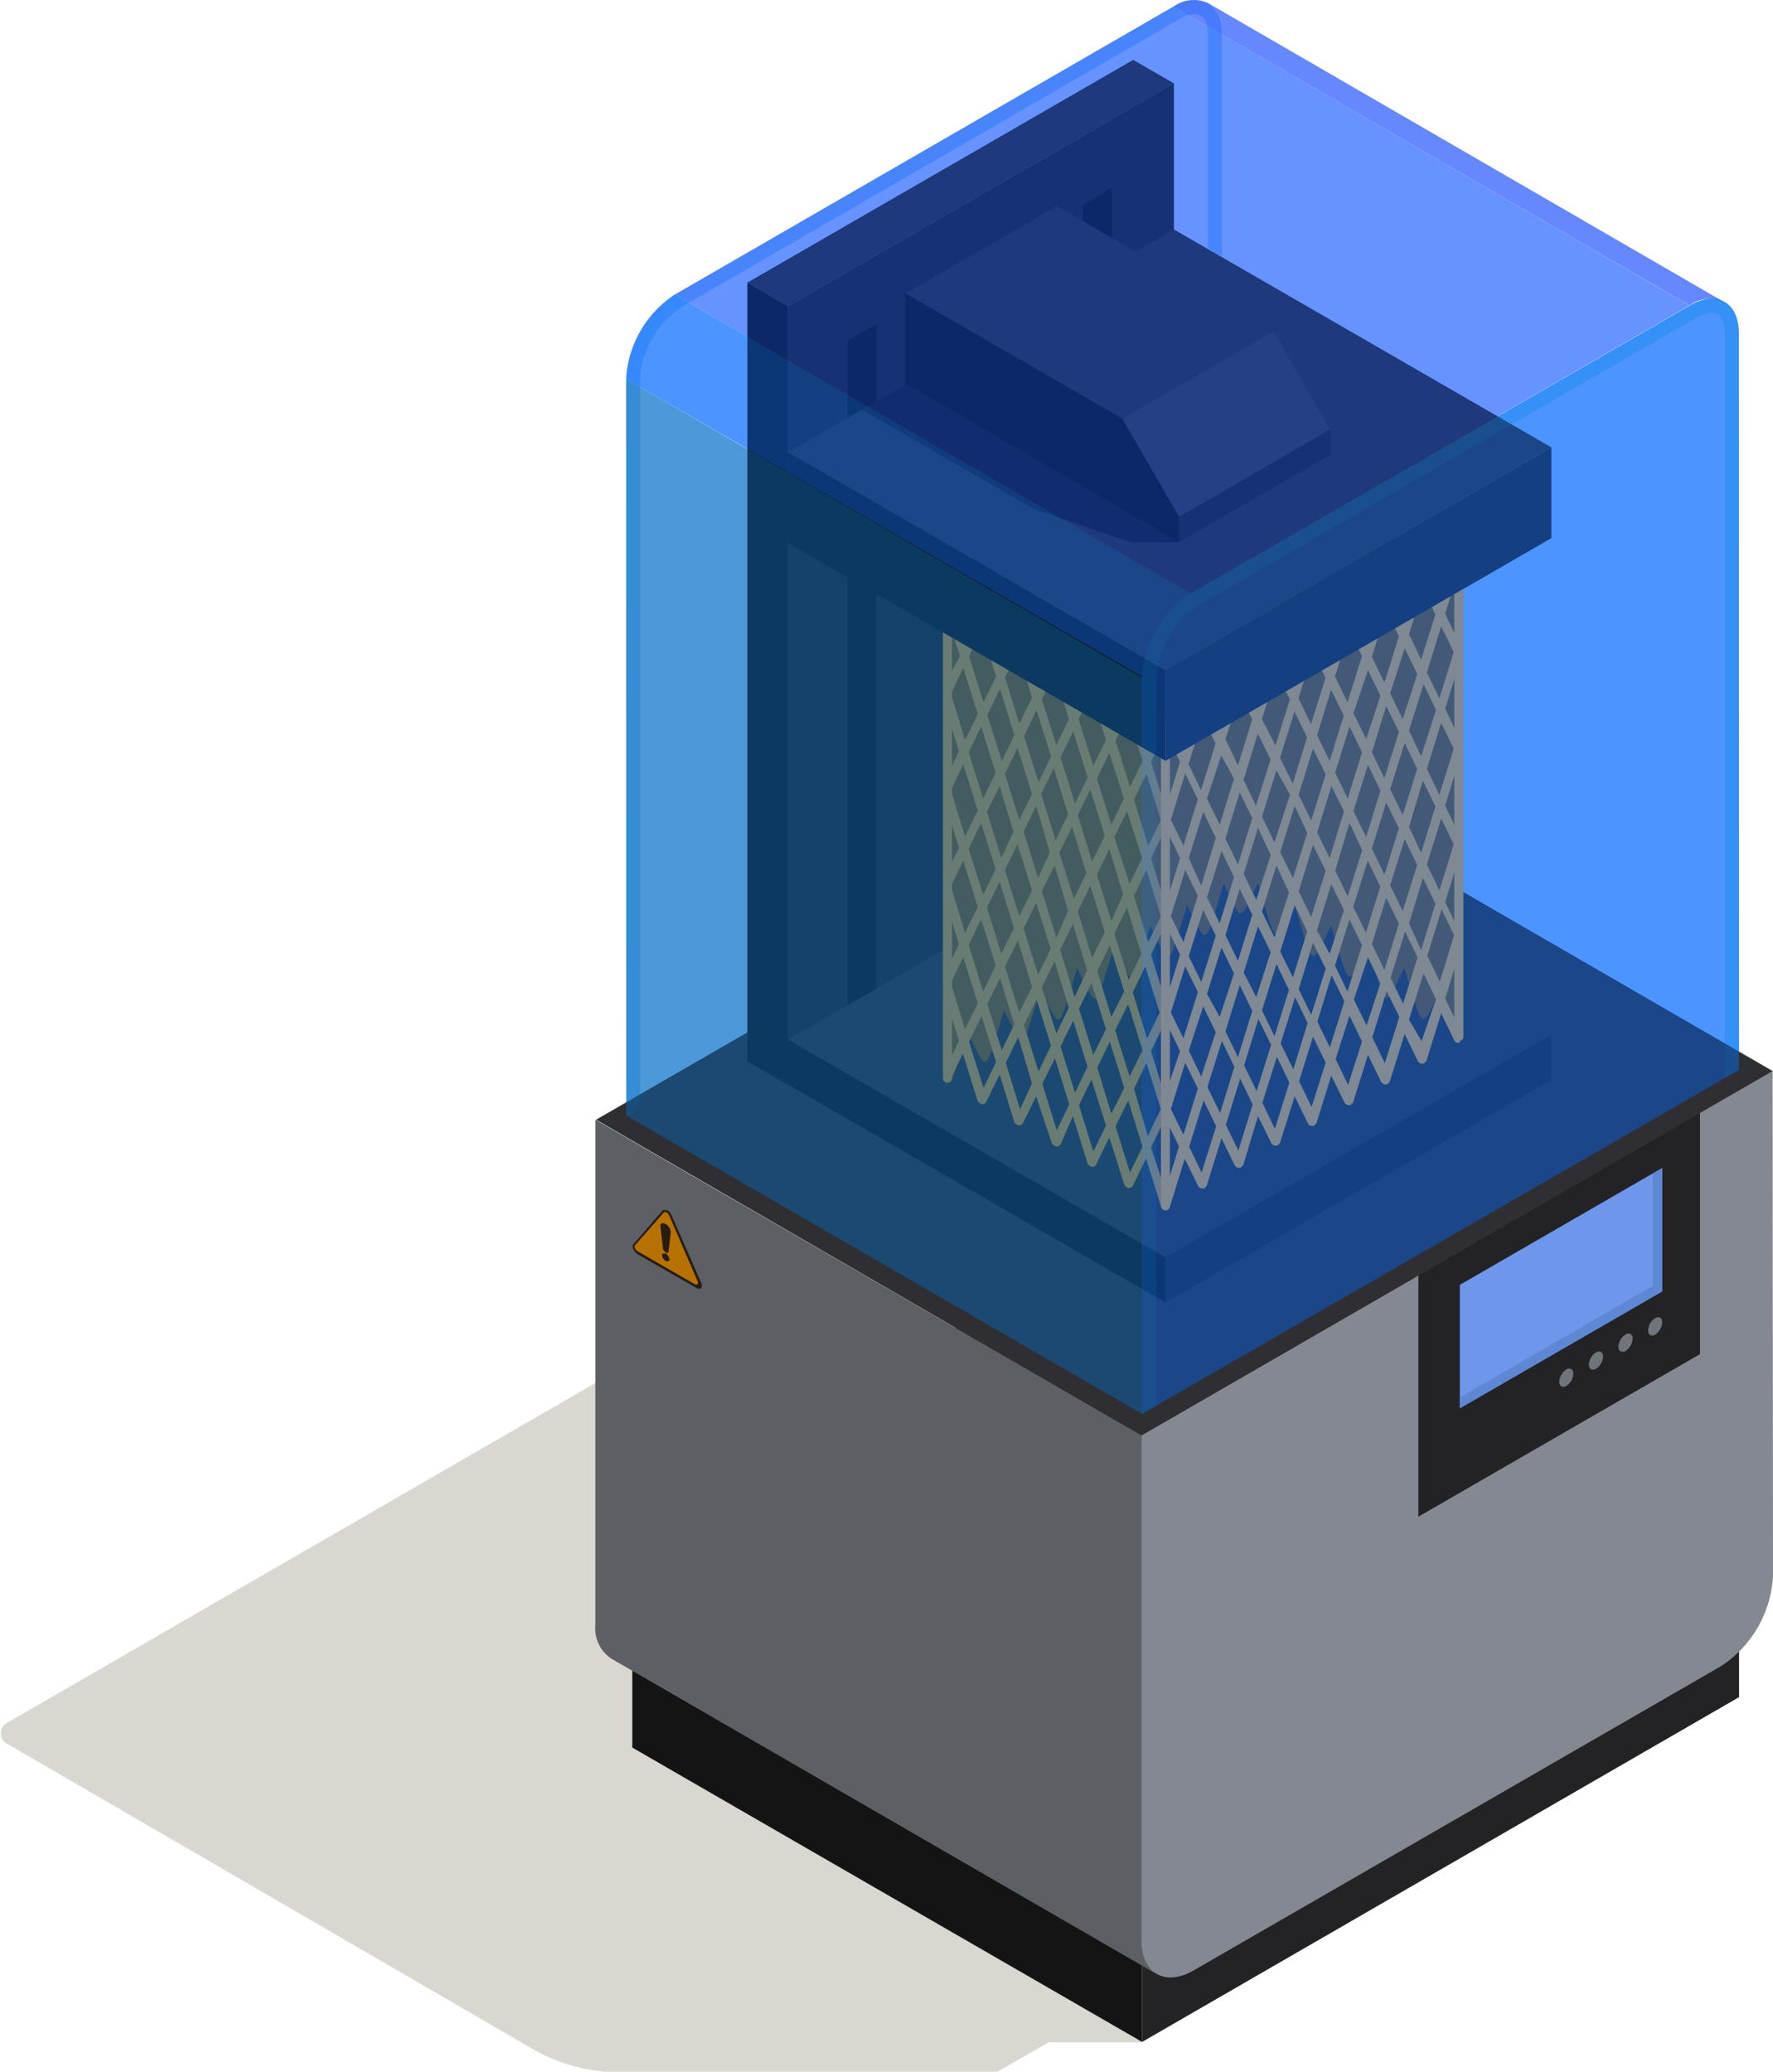 <svg xmlns="http://www.w3.org/2000/svg" viewBox="0 0 89.34 104.37"><defs><style>.cls-1{isolation:isolate;}.cls-2{fill:#cbc6be;}.cls-13,.cls-17,.cls-19,.cls-2{opacity:0.7;}.cls-3{fill:#232326;}.cls-13,.cls-4{fill:#141415;}.cls-5{fill:#5c6064;}.cls-6{fill:#848991;}.cls-7{fill:#2f2f33;}.cls-8{fill:#261c14;}.cls-9{fill:#b67100;}.cls-10{fill:#724f15;}.cls-11{fill:#daa246;}.cls-12{fill:#b68837;}.cls-14{fill:#3a3a3f;}.cls-15{fill:#0088e4;opacity:0.3;}.cls-16{fill:#003aff;}.cls-16,.cls-18,.cls-21{opacity:0.6;}.cls-17{fill:#006dc8;}.cls-18{fill:#004bff;}.cls-19{fill:#0067ff;}.cls-20{fill:#6e97ec;}.cls-21{fill:#547fc5;mix-blend-mode:multiply;}.cls-22{fill:#70747b;}.cls-23{opacity:0.4;mix-blend-mode:overlay;}</style></defs><g class="cls-1"><g id="_0" data-name="0"><g id="_5" data-name="5"><path class="cls-2" d="M59.68,69.16H36.37a9,9,0,0,0-4.51,1.21L.31,88.59a.6.6,0,0,0,0,1L26.85,105a8.76,8.76,0,0,0,4.36,1.17h19l2.63-1.51h4.72V92.9L52.8,95.77Z" transform="translate(0 -1.77)"></path><g id="Axonometric_Cube" data-name="Axonometric Cube"><polygon id="Cube_face_-_top" data-name="Cube face - top" class="cls-3" points="57.55 91.13 31.86 76.3 61.94 58.94 87.63 73.77 57.55 91.13"></polygon><polygon id="Cube_face_-_left" data-name="Cube face - left" class="cls-4" points="57.55 102.87 31.86 88.04 31.86 76.3 57.55 91.13 57.55 102.87"></polygon><polygon id="Cube_face_-_right" data-name="Cube face - right" class="cls-3" points="87.63 85.5 57.55 102.87 57.55 91.13 87.63 73.77 87.63 85.5"></polygon></g><g class="cls-1"><path class="cls-5" d="M57.52,74.08,30,58.18l0,25.44a1.85,1.85,0,0,0,.77,1.69l27.49,15.9Z" transform="translate(0 -1.77)"></path><path class="cls-6" d="M89.32,55.72,57.52,74.08l0,25.44c0,1.67,1.19,2.35,2.64,1.51L86.72,85.71a5.79,5.79,0,0,0,2.62-4.55Z" transform="translate(0 -1.77)"></path><polygon class="cls-3" points="71.47 64.26 71.47 76.41 85.66 68.22 85.66 56.07 78.35 57.58 71.47 64.26"></polygon><polygon class="cls-7" points="61.84 38.06 30.04 56.41 57.52 72.31 89.32 53.96 61.84 38.06"></polygon></g><g id="Axonometric_Cube-2" data-name="Axonometric Cube"><polygon id="Cube_face_-_left-2" data-name="Cube face - left" class="cls-3" points="39.71 54.65 59.15 43.43 59.15 4.2 39.71 15.42 39.71 54.65"></polygon><polygon class="cls-4" points="42.71 17.16 44.16 16.32 44.16 50.33 42.71 51.17 42.71 17.16"></polygon><polygon class="cls-4" points="54.57 10.31 56.02 9.47 56.02 43.48 54.57 44.32 54.57 10.31"></polygon><polygon id="Cube_face_-_right-2" data-name="Cube face - right" class="cls-4" points="37.66 53.47 39.71 54.65 39.71 15.42 37.66 14.24 37.66 53.47"></polygon><polygon id="Cube_face_-_top-2" data-name="Cube face - top" class="cls-7" points="39.71 15.42 59.15 4.2 57.1 3.02 37.66 14.24 39.71 15.42"></polygon></g><path class="cls-8" d="M35.1,66.66a.19.19,0,0,0,.23,0,.26.26,0,0,0,0-.27L33.84,63a.61.61,0,0,0-.23-.27c-.1,0-.15,0-.2,0l-1.49,1.72a.24.24,0,0,0,0,.25.61.61,0,0,0,.23.27Z" transform="translate(0 -1.77)"></path><path class="cls-9" d="M35.15,66.31,33.72,63c-.06-.14-.21-.22-.27-.15L32,64.5c-.06.07,0,.24.13.31L35,66.46C35.14,66.53,35.21,66.45,35.15,66.31Z" transform="translate(0 -1.77)"></path><path class="cls-8" d="M33.54,63.44a.5.5,0,0,1,.26.42l-.12,1s-.07.06-.14,0-.13-.12-.13-.17l-.13-1.14C33.26,63.4,33.38,63.35,33.54,63.44ZM33.36,65a.39.39,0,0,0,.18.29c.1.06.19,0,.19-.07a.4.4,0,0,0-.19-.3C33.44,64.9,33.36,64.94,33.36,65Z" transform="translate(0 -1.77)"></path><g id="Axonometric_Cube-3" data-name="Axonometric Cube"><polygon id="Cube_face_-_left-3" data-name="Cube face - left" class="cls-4" points="58.73 63.34 39.71 52.37 39.71 54.64 58.73 65.62 58.73 63.34"></polygon><polygon id="Cube_face_-_right-3" data-name="Cube face - right" class="cls-3" points="78.17 54.4 58.73 65.62 58.73 63.34 78.17 52.12 78.17 54.4"></polygon><polygon id="Cube_face_-_top-3" data-name="Cube face - top" class="cls-7" points="58.73 63.34 39.71 52.37 59.15 41.15 78.17 52.12 58.73 63.34"></polygon></g><path class="cls-10" d="M73.62,48.47l-.09-3.63.09-1.23L73.53,40l.09-1.22-.09-3.63.09-1.23s-.2-4.43-.26-4.32l-.66,1.36c-1-3.29-.81-3.2-1.84-1.07-1-3.29-.81-3.19-1.85-1.06-1-3.29-.81-3.2-1.85-1.07-1-3.33-.81-3.17-1.84-1.06-1-3.29-.81-3.2-1.85-1.07l-.74-2.38a.26.26,0,0,0-.14-.15.28.28,0,0,0-.28.17l-.74,2.39c-1.07-2.21-.85-2.14-1.84,1.06-1.08-2.2-.85-2.13-1.85,1.07l-.66-1.36a.23.23,0,0,0-.31-.11.21.21,0,0,0-.13.15L56,28.83l-.66-1.36a.22.22,0,0,0-.3-.1.25.25,0,0,0-.14.15l-.74,2.38c-1.07-2.21-.85-2.14-1.85,1.06-1.07-2.2-.84-2.14-1.84,1.07-1.07-2.2-.85-2.14-1.85,1.07-.48-1-.65-1.75-1-1.42l.2.75-.09,3.63v4.85c0,16.3,0,14.29-.11,15.33a.23.23,0,0,0,.38-.11l.75-2.38c1.07,2.2.84,2.14,1.84-1.07L51.25,54a.24.24,0,0,0,.44,0l.75-2.38c1.06,2.19.85,2.13,1.84-1.07,1.08,2.21.85,2.14,1.85-1.06,1.07,2.2.84,2.13,1.84-1.07l.66,1.36a.23.23,0,0,0,.21.13.23.23,0,0,0,.17-.08l.07-.09.74-2.38c1.07,2.2.85,2.13,1.84-1.07l.67,1.36a.2.2,0,0,0,.27.11.71.71,0,0,0,.12-.13l.66-1.36c1,3.31.82,3.17,1.85,1.06,1,3.33.8,3.2,1.84,1.07,1,3.34.83,3.16,1.85,1.06,1,3.31.81,3.18,1.84,1.07,1,3.22.79,3.23,1.85,1.06.35,1.14.73,2.86,1.13,2.49A31.76,31.76,0,0,1,73.62,48.47Z" transform="translate(0 -1.77)"></path><path class="cls-11" d="M73.45,53.38l-.63-1.3.72-2.33s-.09-1.23-.09-1.23l-.63-1.3.72-2.33s-.09-1.23-.09-1.23l-.63-1.3L73.54,40s-.09-1.22-.09-1.22l-.63-1.3.72-2.33S73.45,34,73.45,34l-.63-1.3.72-2.33s0-.81,0-.81a.26.26,0,0,0-.15,0,.29.29,0,0,0-.14.15l-.74,2.38-.66-1.36a.23.23,0,0,0-.31-.1.24.24,0,0,0-.13.15l-.75,2.38L70,31.76a.22.22,0,0,0-.3-.1.24.24,0,0,0-.14.14l-.74,2.39-.66-1.36a.24.24,0,0,0-.31-.11.26.26,0,0,0-.14.15L67,35.25l-.66-1.36a.22.22,0,0,0-.3-.1.24.24,0,0,0-.14.14l-.74,2.39L64.48,35a.22.22,0,0,0-.3-.11A.26.26,0,0,0,64,35l-.74,2.38L62.64,36a.22.22,0,0,0-.3-.1.21.21,0,0,0-.14.15l-.74,2.38-.67-1.36a.22.22,0,0,0-.3-.11.29.29,0,0,0-.14.15l-.74,2.38L59,38.15a.23.23,0,0,0-.31-.1s0,0-.06.05l.2.74.63,1.31-.72,2.32.09,1.23.63,1.3-.72,2.33.09,1.23.63,1.3-.72,2.33.09,1.22.63,1.31L58.69,57l.09,1.23.63,1.3-.72,2.33-.11.75a.21.21,0,0,0,.14.07l.1,0c.1-.09.13-.11.14-.15l.74-2.38.67,1.36a.22.22,0,0,0,.2.13.19.19,0,0,0,.1,0,.41.41,0,0,0,.14-.15l.74-2.38.66,1.36a.23.23,0,0,0,.2.13l.1,0c.1-.09.13-.12.14-.15L63.39,58l.67,1.36a.22.22,0,0,0,.2.12.18.18,0,0,0,.1,0c.1-.08.13-.11.14-.15L65.24,57l.66,1.36a.23.23,0,0,0,.21.13l.09,0c.11-.09.13-.12.14-.15l.74-2.38.67,1.36a.22.22,0,0,0,.2.12.18.18,0,0,0,.1,0c.1-.09.13-.11.14-.15l.74-2.38.66,1.36a.23.23,0,0,0,.21.13l.1,0c.1-.09.12-.12.13-.15l.75-2.39.66,1.36a.21.21,0,0,0,.2.13.16.16,0,0,0,.1,0c.1-.09.13-.11.14-.15l.74-2.38.66,1.36a.23.23,0,0,0,.21.13l.07,0Zm-.2-9.08-.72,2.33-.63-1.31L72.62,43Zm-1.64-4.43L71,38.57l.73-2.33.63,1.3Zm.09,1.23.63,1.3-.72,2.33L71,43.43Zm-.29-.6-.73,2.33-.63-1.3.73-2.33Zm-.92,3-.73,2.33-.63-1.31.72-2.32Zm-.73-2.53-.63-1.3.72-2.33.64,1.3Zm-.2.63-.72,2.33-.64-1.3.73-2.33Zm-.92,3-.73,2.33-.63-1.3L68,43.23ZM67.91,42l-.63-1.3L68,38.37l.63,1.3Zm-.19.64L67,45l-.63-1.3.72-2.33Zm-.92,3-.73,2.33-.63-1.3.72-2.33Zm-.73-2.53-.63-1.3.72-2.33.64,1.3Zm-.2.63L65.15,46l-.64-1.3.73-2.33Zm-.92,3L64.22,49l-.63-1.3.73-2.33Zm-.73-2.53-.63-1.3.73-2.33L65,41.81Zm-.19.64L63.3,47.1l-.63-1.3.72-2.33Zm-.93,3-.72,2.33-.63-1.3.72-2.33Zm-.72-2.53-.63-1.3.72-2.33.63,1.3Zm-.2.63-.72,2.33-.64-1.3.73-2.33Zm-1.65.44L59.9,45l.73-2.33.63,1.3Zm.1,1.22.63,1.3-.73,2.33-.63-1.3Zm0,4.86.63,1.3L60.53,56l-.63-1.3Zm.19-.63.73-2.33.63,1.3L61.46,53Zm1.65-.44.63,1.3-.72,2.33-.63-1.3Zm.2-.63.72-2.33.64,1.3L63.3,52Zm1.65-.43.63,1.3-.73,2.33-.63-1.3Zm.19-.63.73-2.33.63,1.3-.72,2.33Zm1.65-.44.64,1.3-.73,2.33-.63-1.3Zm.2-.63.72-2.33.64,1.3L67,49.82ZM68,48.09l.63,1.3-.73,2.33-.63-1.3Zm.19-.63.73-2.33.63,1.3-.72,2.33ZM69.85,47l.64,1.3-.73,2.33-.63-1.3Zm.2-.63.73-2.33.63,1.3-.73,2.33ZM71.7,46l.63,1.3-.72,2.33L71,48.29Zm1.55-6.52-.72,2.33-.63-1.3.72-2.33Zm-.63-6.16.63,1.3-.72,2.33-.63-1.3Zm-.92-1.89.63,1.3L71.61,35,71,33.72Zm-.92,3,.63,1.3L70.68,38l-.63-1.3Zm-.93-1.9.64,1.3-.73,2.33-.63-1.3Zm-.92,3,.63,1.3L68.84,39l-.64-1.3ZM68,33.52l.63,1.3-.73,2.33-.63-1.3Zm-.93,3,.64,1.3L67,40.11l-.63-1.3Zm-.92-1.9.64,1.3-.73,2.33-.63-1.3Zm-.92,3,.63,1.3-.72,2.33-.64-1.3Zm-.92-1.89L65,37l-.73,2.33L63.59,38Zm-.93,3,.64,1.3-.73,2.33-.63-1.3Zm-.92-1.9L63.1,38l-.72,2.33L61.75,39Zm-.92,3L62.18,41l-.72,2.32L60.82,42Zm-.92-1.89.63,1.3-.73,2.33-.63-1.3ZM59,43.07l.72-2.33.64,1.3-.73,2.33Zm0,4.86.72-2.33.64,1.3-.73,2.33Zm0,4.85.72-2.33.64,1.3-.73,2.33Zm.63,6.16L59,57.64l.72-2.33.64,1.3Zm.92,1.9-.63-1.3.73-2.33.63,1.3Zm.93-3-.64-1.3.73-2.33.63,1.31Zm.92,1.9-.63-1.3.72-2.33.63,1.3Zm.92-3-.63-1.3.72-2.33.64,1.3Zm.92,1.9-.63-1.31.73-2.32.63,1.3Zm.93-3-.64-1.3.73-2.33.63,1.3Zm.92,1.9-.63-1.3L66.16,54l.64,1.3Zm.92-3-.63-1.3.72-2.33.64,1.3Zm.92,1.89-.63-1.3L68,52.94l.63,1.3Zm.93-3-.64-1.3L68.93,50l.63,1.3Zm.92,1.9-.63-1.3.72-2.33.64,1.3Zm.92-3-.63-1.3.73-2.33.63,1.3Zm.93,1.89L71,53.14l.73-2.33.63,1.3Zm.92-3-.63-1.3.72-2.33.63,1.3Z" transform="translate(0 -1.77)"></path><path class="cls-12" d="M58,59.58l.63-1.3.09-1.23L58,54.72l.63-1.3.09-1.23L58,49.86l.63-1.3.09-1.22L58,45l.63-1.3.09-1.23L58,40.15l.63-1.3.21-.75-.06,0a.23.23,0,0,0-.32.09l-.66,1.36-.74-2.38A.24.24,0,0,0,57,37a.22.22,0,0,0-.32.09L56,38.45l-.75-2.38a.24.24,0,0,0-.44,0l-.66,1.36L53.41,35a.2.2,0,0,0-.13-.14A.22.22,0,0,0,53,35l-.66,1.36-.75-2.38a.24.24,0,0,0-.12-.14.23.23,0,0,0-.32.1l-.66,1.36-.74-2.39a.21.21,0,0,0-.13-.13.22.22,0,0,0-.31.09l-.67,1.36-.74-2.38a.24.24,0,0,0-.12-.14s0,1.2,0,1.2l.59,1.92L47.73,36v1.71l.59,1.91-.59,1.23v1.71l.59,1.92-.59,1.23v1.71l.59,1.92-.59,1.23V52.3l.59,1.91-.59,1.23v.87a.26.26,0,0,0,.13-.1l.66-1.36.74,2.38a.27.27,0,0,0,.07.08c.1.08.14.09.17.09a.22.22,0,0,0,.2-.13l.67-1.36.74,2.38s0,.06.06.09.14.09.18.09a.23.23,0,0,0,.2-.13L52.21,57,53,59.36a.31.31,0,0,0,.07.09c.1.07.14.08.17.08a.23.23,0,0,0,.21-.13L54.06,58l.74,2.38s0,.06.06.09.14.09.18.09a.23.23,0,0,0,.2-.13l.66-1.36.75,2.38a.18.18,0,0,0,.06.09c.11.07.14.08.17.08a.23.23,0,0,0,.21-.13l.66-1.36.74,2.39a.24.24,0,0,0,.06.08c.11.08.14.09.18.09a.26.26,0,0,0,.15-.07l-.12-.75Zm.43-6.79-.63,1.3-.72-2.33.63-1.3Zm-2.28-8.85.64-1.3L57.55,45l-.63,1.3Zm1.36,5.89-.63,1.3-.73-2.33.64-1.3Zm-.92-3L56,48.17l-.73-2.33.63-1.3Zm-.92,1.89-.64,1.3-.72-2.33.63-1.3Zm-.64-3.55-.72-2.33.63-1.3.73,2.33Zm-.29.59-.63,1.3-.73-2.33.64-1.3Zm-.92,1.9L53.23,49l-.73-2.33.64-1.3Zm-.63-3.56-.73-2.33.64-1.3.72,2.33Zm-.29.6L52.31,46l-.73-2.33.63-1.3ZM52,46.63l-.64,1.3-.72-2.33.63-1.3Zm-.64-3.55-.72-2.33.63-1.3L52,41.77Zm-.29.59L50.46,45l-.73-2.33.64-1.3ZM49.54,42l-.73-2.33.63-1.3.73,2.33Zm.63,3.56-.63,1.3-.73-2.33.63-1.3Zm0,4.85-.63,1.3-.73-2.33.63-1.3Zm-.44-2.92.64-1.3.72,2.33-.63,1.3Zm1.56,1.66L52,51.49l-.64,1.3-.72-2.33Zm.29-.6.63-1.3.73,2.33-.63,1.3Zm1.56,1.66.72,2.33-.63,1.3-.73-2.33Zm.28-.59.64-1.3.72,2.33L54.15,52ZM55,51.29l.73,2.33-.64,1.3-.72-2.33Zm.29-.6.63-1.3.73,2.33L56,53Zm1.56,1.67.72,2.32L56.92,56l-.73-2.33Zm1.64-4.43-.63,1.3-.72-2.33.63-1.3Zm0-4.85-.63,1.3-.72-2.33.63-1.3Zm-1.64-5.29.72,2.32-.63,1.31-.73-2.33ZM56.63,42,56,43.31,55.27,41l.63-1.3ZM55,36.72l.73,2.33-.64,1.3L54.35,38Zm-.2,4.22-.63,1.31-.73-2.33.64-1.31Zm-1.64-5.29L53.86,38l-.63,1.3L52.5,37Zm-.2,4.23-.63,1.3-.73-2.33.63-1.3Zm-1.65-5.29L52,36.92l-.64,1.3-.72-2.33Zm-.2,4.22-.63,1.3-.73-2.32.64-1.31Zm-1.65-5.29.73,2.33-.63,1.3-.73-2.33Zm-1.55,3.2.63-1.3.73,2.33-.64,1.3Zm0,4.86.63-1.3.73,2.32-.64,1.31Zm0,4.85.63-1.3.73,2.33-.64,1.3Zm0,4.86.63-1.3.73,2.33-.64,1.3Zm1.65,5.29-.73-2.33.63-1.3.73,2.33Zm.19-4.22.64-1.31.72,2.33-.63,1.3Zm1.65,5.29-.72-2.33.63-1.3L52,56.35Zm.2-4.23.63-1.3.73,2.33-.63,1.3Zm1.65,5.29-.73-2.33.64-1.3.72,2.33Zm.19-4.22.64-1.3.72,2.32-.63,1.31Zm1.65,5.29-.72-2.33.63-1.3.73,2.33Zm.2-4.23.63-1.3.73,2.33L56,57.88Zm1.65,5.29-.73-2.33.64-1.3.72,2.33Zm.2-4.22.63-1.3.72,2.33L57.84,59Z" transform="translate(0 -1.77)"></path><path class="cls-12" d="M47.74,56.32a.23.23,0,0,1-.23-.23V31.85a.23.23,0,0,1,.23-.23.23.23,0,0,1,.23.23V56.09A.23.23,0,0,1,47.74,56.32Z" transform="translate(0 -1.77)"></path><path class="cls-11" d="M58.73,62.75a.23.23,0,0,1-.23-.23V38.25a.23.23,0,1,1,.45,0V62.52A.22.22,0,0,1,58.73,62.75Z" transform="translate(0 -1.77)"></path><path class="cls-11" d="M73.51,54.22a.24.24,0,0,1-.23-.23V29.71a.23.23,0,0,1,.23-.23.23.23,0,0,1,.23.23V54A.23.23,0,0,1,73.51,54.22Z" transform="translate(0 -1.77)"></path><g id="Axonometric_Cube-4" data-name="Axonometric Cube"><polygon id="Cube_face_-_left-4" data-name="Cube face - left" class="cls-4" points="58.73 33.76 39.71 22.78 39.71 27.36 58.73 38.33 58.73 33.76"></polygon><polygon id="Cube_face_-_right-4" data-name="Cube face - right" class="cls-3" points="78.17 27.11 58.73 38.33 58.73 33.76 78.17 22.54 78.17 27.11"></polygon><polygon id="Cube_face_-_top-4" data-name="Cube face - top" class="cls-7" points="58.73 33.76 39.71 22.78 59.15 11.56 78.17 22.54 58.73 33.76"></polygon></g><polygon class="cls-13" points="50.78 16.39 43.42 20.64 52.1 25.65 56.97 27.31 59.4 27.31 50.78 16.39"></polygon><polygon class="cls-3" points="59.41 26.04 67.04 21.63 67.04 22.91 59.4 27.31 59.41 26.04"></polygon><path class="cls-14" d="M64.18,18.46l-7.63,4.4q1.43,2.48,2.86,4.95L67,23.4Z" transform="translate(0 -1.77)"></path><polygon class="cls-7" points="45.62 14.79 53.25 10.38 64.18 16.69 56.55 21.1 45.62 14.79"></polygon><path class="cls-4" d="M56.55,22.86q1.43,2.48,2.86,4.95v1.27l-13.79-8V16.55Z" transform="translate(0 -1.77)"></path><g class="cls-1"><path class="cls-15" d="M61.57,3.52c0-1.56-1.11-2.19-2.47-1.4L34,16.62a5.45,5.45,0,0,0-2.45,4.25V58l.7-.41V20.87a4.73,4.73,0,0,1,2.1-3.64L59.45,2.72a1.58,1.58,0,0,1,.75-.24c.58,0,.67.65.67,1v10.8l.7.41Z" transform="translate(0 -1.77)"></path><path class="cls-16" d="M60.88,1.93a1.74,1.74,0,0,0-1.75.17l26,15.06A1.72,1.72,0,0,1,86.9,17Z" transform="translate(0 -1.77)"></path><polygon class="cls-17" points="57.57 34.15 31.55 19.09 31.56 56.2 57.58 71.25 57.57 34.15"></polygon><path class="cls-18" d="M59.13,2.1,34,16.61,60,31.66l25.12-14.5Z" transform="translate(0 -1.77)"></path><path class="cls-19" d="M34,16.61a5.45,5.45,0,0,0-2.45,4.25l26,15A5.44,5.44,0,0,1,60,31.66Z" transform="translate(0 -1.77)"></path><path class="cls-19" d="M87.62,18.56c0-1.56-1.11-2.19-2.47-1.4L60,31.66a5.44,5.44,0,0,0-2.46,4.25V73L87.63,55.67Z" transform="translate(0 -1.77)"></path><path class="cls-15" d="M58.27,35.91a4.71,4.71,0,0,1,2.11-3.64L85.5,17.76a1.58,1.58,0,0,1,.76-.24c.57,0,.66.66.66,1.05v37.5l.7-.4V18.56c0-1.56-1.11-2.19-2.47-1.4L60,31.66a5.44,5.44,0,0,0-2.46,4.25V73l.7-.41Z" transform="translate(0 -1.77)"></path></g><polygon class="cls-20" points="83.76 65.06 73.56 70.95 73.56 64.73 83.76 58.84 83.76 65.06"></polygon><polygon class="cls-21" points="83.28 59.11 83.28 64.78 73.56 70.4 73.56 70.95 83.76 65.06 83.76 58.84 83.28 59.11"></polygon><path class="cls-22" d="M83.4,68.18c.2-.12.36,0,.36.2a.81.81,0,0,1-.36.63c-.19.11-.35,0-.35-.21A.74.74,0,0,1,83.4,68.18Z" transform="translate(0 -1.77)"></path><path class="cls-22" d="M81.91,69c.2-.12.36,0,.36.2a.81.81,0,0,1-.36.63c-.2.11-.36,0-.36-.21A.78.78,0,0,1,81.91,69Z" transform="translate(0 -1.77)"></path><path class="cls-22" d="M80.42,69.9c.2-.11.36,0,.36.21a.81.81,0,0,1-.36.62c-.2.11-.36,0-.36-.21A.81.81,0,0,1,80.42,69.9Z" transform="translate(0 -1.77)"></path><path class="cls-22" d="M78.92,70.76c.2-.11.36,0,.36.21a.77.77,0,0,1-.35.62c-.2.12-.36,0-.36-.21A.83.83,0,0,1,78.92,70.76Z" transform="translate(0 -1.77)"></path><g class="cls-23"><polygon class="cls-7" points="61.84 38.06 30.04 56.41 57.52 72.31 89.32 53.96 61.84 38.06"></polygon><g id="Axonometric_Cube-5" data-name="Axonometric Cube"><polygon id="Cube_face_-_left-5" data-name="Cube face - left" class="cls-3" points="39.71 54.65 59.15 43.43 59.15 4.2 39.71 15.42 39.71 54.65"></polygon><polygon class="cls-4" points="42.71 17.16 44.16 16.32 44.16 50.33 42.71 51.17 42.71 17.16"></polygon><polygon class="cls-4" points="54.57 10.31 56.02 9.47 56.02 43.48 54.57 44.32 54.57 10.31"></polygon><polygon id="Cube_face_-_right-5" data-name="Cube face - right" class="cls-4" points="37.66 53.47 39.71 54.65 39.71 15.42 37.66 14.24 37.66 53.47"></polygon><polygon id="Cube_face_-_top-5" data-name="Cube face - top" class="cls-7" points="39.71 15.42 59.15 4.2 57.1 3.02 37.66 14.24 39.71 15.42"></polygon></g><g id="Axonometric_Cube-6" data-name="Axonometric Cube"><polygon id="Cube_face_-_left-6" data-name="Cube face - left" class="cls-4" points="58.73 63.34 39.71 52.37 39.71 54.64 58.73 65.62 58.73 63.34"></polygon><polygon id="Cube_face_-_right-6" data-name="Cube face - right" class="cls-3" points="78.17 54.4 58.73 65.62 58.73 63.34 78.17 52.12 78.17 54.4"></polygon><polygon id="Cube_face_-_top-6" data-name="Cube face - top" class="cls-7" points="58.73 63.34 39.71 52.37 59.15 41.15 78.17 52.12 58.73 63.34"></polygon></g><path class="cls-10" d="M73.62,48.47l-.09-3.63.09-1.23L73.53,40l.09-1.22-.09-3.63.09-1.23s-.2-4.43-.26-4.32l-.66,1.36c-1-3.29-.81-3.2-1.84-1.07-1-3.29-.81-3.19-1.85-1.06-1-3.29-.81-3.2-1.85-1.07-1-3.33-.81-3.17-1.84-1.06-1-3.29-.81-3.2-1.85-1.07l-.74-2.38a.26.26,0,0,0-.14-.15.28.28,0,0,0-.28.17l-.74,2.39c-1.07-2.21-.85-2.14-1.84,1.06-1.08-2.2-.85-2.13-1.85,1.07l-.66-1.36a.23.23,0,0,0-.31-.11.21.21,0,0,0-.13.15L56,28.83l-.66-1.36a.22.22,0,0,0-.3-.1.25.25,0,0,0-.14.15l-.74,2.38c-1.07-2.21-.85-2.14-1.85,1.06-1.07-2.2-.84-2.14-1.84,1.07-1.07-2.2-.85-2.14-1.85,1.07-.48-1-.65-1.75-1-1.42l.2.75-.09,3.63v4.85c0,16.3,0,14.29-.11,15.33a.23.23,0,0,0,.38-.11l.75-2.38c1.07,2.2.84,2.14,1.84-1.07L51.25,54a.24.24,0,0,0,.44,0l.75-2.38c1.06,2.19.85,2.13,1.84-1.07,1.08,2.21.85,2.14,1.85-1.06,1.07,2.2.84,2.13,1.84-1.07l.66,1.36a.23.23,0,0,0,.21.13.23.23,0,0,0,.17-.08l.07-.09.74-2.38c1.07,2.2.85,2.13,1.84-1.07l.67,1.36a.2.2,0,0,0,.27.11.71.71,0,0,0,.12-.13l.66-1.36c1,3.31.82,3.17,1.85,1.06,1,3.33.8,3.2,1.84,1.07,1,3.34.83,3.16,1.85,1.06,1,3.31.81,3.18,1.84,1.07,1,3.22.79,3.23,1.85,1.06.35,1.14.73,2.86,1.13,2.49A31.76,31.76,0,0,1,73.62,48.47Z" transform="translate(0 -1.77)"></path><path class="cls-11" d="M73.45,53.38l-.63-1.3.72-2.33s-.09-1.23-.09-1.23l-.63-1.3.72-2.33s-.09-1.23-.09-1.23l-.63-1.3L73.54,40s-.09-1.22-.09-1.22l-.63-1.3.72-2.33S73.45,34,73.45,34l-.63-1.3.72-2.33s0-.81,0-.81a.26.26,0,0,0-.15,0,.29.29,0,0,0-.14.15l-.74,2.38-.66-1.36a.23.23,0,0,0-.31-.1.24.24,0,0,0-.13.15l-.75,2.38L70,31.76a.22.22,0,0,0-.3-.1.24.24,0,0,0-.14.14l-.74,2.39-.66-1.36a.24.24,0,0,0-.31-.11.26.26,0,0,0-.14.15L67,35.25l-.66-1.36a.22.22,0,0,0-.3-.1.24.24,0,0,0-.14.14l-.74,2.39L64.48,35a.22.22,0,0,0-.3-.11A.26.26,0,0,0,64,35l-.74,2.38L62.64,36a.22.22,0,0,0-.3-.1.21.21,0,0,0-.14.15l-.74,2.38-.67-1.36a.22.22,0,0,0-.3-.11.29.29,0,0,0-.14.15l-.74,2.38L59,38.15a.23.23,0,0,0-.31-.1s0,0-.06.05l.2.74.63,1.31-.72,2.32.09,1.23.63,1.3-.72,2.33.09,1.23.63,1.3-.72,2.33.09,1.22.63,1.31L58.69,57l.09,1.23.63,1.3-.72,2.33-.11.75a.21.21,0,0,0,.14.07l.1,0c.1-.09.13-.11.14-.15l.74-2.38.67,1.36a.22.22,0,0,0,.2.13.19.19,0,0,0,.1,0,.41.41,0,0,0,.14-.15l.74-2.38.66,1.36a.23.23,0,0,0,.2.13l.1,0c.1-.09.13-.12.14-.15L63.39,58l.67,1.36a.22.22,0,0,0,.2.12.18.18,0,0,0,.1,0c.1-.08.13-.11.14-.15L65.24,57l.66,1.36a.23.23,0,0,0,.21.13l.09,0c.11-.09.13-.12.14-.15l.74-2.38.67,1.36a.22.22,0,0,0,.2.12.18.18,0,0,0,.1,0c.1-.09.13-.11.14-.15l.74-2.38.66,1.36a.23.23,0,0,0,.21.13l.1,0c.1-.09.12-.12.13-.15l.75-2.39.66,1.36a.21.21,0,0,0,.2.13.16.16,0,0,0,.1,0c.1-.09.13-.11.14-.15l.74-2.38.66,1.36a.23.23,0,0,0,.21.13l.07,0Zm-.2-9.08-.72,2.33-.63-1.31L72.62,43Zm-1.64-4.43L71,38.57l.73-2.33.63,1.3Zm.09,1.23.63,1.3-.72,2.33L71,43.43Zm-.29-.6-.73,2.33-.63-1.3.73-2.33Zm-.92,3-.73,2.33-.63-1.31.72-2.32Zm-.73-2.53-.63-1.3.72-2.33.64,1.3Zm-.2.63-.72,2.33-.64-1.3.73-2.33Zm-.92,3-.73,2.33-.63-1.3L68,43.23ZM67.91,42l-.63-1.3L68,38.37l.63,1.3Zm-.19.64L67,45l-.63-1.3.72-2.33Zm-.92,3-.73,2.33-.63-1.3.72-2.33Zm-.73-2.53-.63-1.3.72-2.33.64,1.3Zm-.2.63L65.15,46l-.64-1.3.73-2.33Zm-.92,3L64.22,49l-.63-1.3.73-2.33Zm-.73-2.53-.63-1.3.73-2.33L65,41.81Zm-.19.64L63.3,47.1l-.63-1.3.72-2.33Zm-.93,3-.72,2.33-.63-1.3.72-2.33Zm-.72-2.53-.63-1.3.72-2.33.63,1.3Zm-.2.63-.72,2.33-.64-1.3.73-2.33Zm-1.65.44L59.9,45l.73-2.33.63,1.3Zm.1,1.22.63,1.3-.73,2.33-.63-1.3Zm0,4.86.63,1.3L60.53,56l-.63-1.3Zm.19-.63.73-2.33.63,1.3L61.46,53Zm1.65-.44.63,1.3-.72,2.33-.63-1.3Zm.2-.63.72-2.33.64,1.3L63.3,52Zm1.65-.43.63,1.3-.73,2.33-.63-1.3Zm.19-.63.73-2.33.63,1.3-.72,2.33Zm1.65-.44.64,1.3-.73,2.33-.63-1.3Zm.2-.63.72-2.33.64,1.3L67,49.82ZM68,48.09l.63,1.3-.73,2.33-.63-1.3Zm.19-.63.73-2.33.63,1.3-.72,2.33ZM69.85,47l.64,1.3-.73,2.33-.63-1.3Zm.2-.63.73-2.33.63,1.3-.73,2.33ZM71.7,46l.63,1.3-.72,2.33L71,48.29Zm1.55-6.52-.72,2.33-.63-1.3.72-2.33Zm-.63-6.16.63,1.3-.72,2.33-.63-1.3Zm-.92-1.89.63,1.3L71.61,35,71,33.72Zm-.92,3,.63,1.3L70.68,38l-.63-1.3Zm-.93-1.9.64,1.3-.73,2.33-.63-1.3Zm-.92,3,.63,1.3L68.84,39l-.64-1.3ZM68,33.52l.63,1.3-.73,2.33-.63-1.3Zm-.93,3,.64,1.3L67,40.11l-.63-1.3Zm-.92-1.9.64,1.3-.73,2.33-.63-1.3Zm-.92,3,.63,1.3-.72,2.33-.64-1.3Zm-.92-1.89L65,37l-.73,2.33L63.59,38Zm-.93,3,.64,1.3-.73,2.33-.63-1.3Zm-.92-1.9L63.1,38l-.72,2.33L61.75,39Zm-.92,3L62.18,41l-.72,2.32L60.82,42Zm-.92-1.89.63,1.3-.73,2.33-.63-1.3ZM59,43.07l.72-2.33.64,1.3-.73,2.33Zm0,4.86.72-2.33.64,1.3-.73,2.33Zm0,4.85.72-2.33.64,1.3-.73,2.33Zm.63,6.16L59,57.64l.72-2.33.64,1.3Zm.92,1.9-.63-1.3.73-2.33.63,1.3Zm.93-3-.64-1.3.73-2.33.63,1.31Zm.92,1.9-.63-1.3.72-2.33.63,1.3Zm.92-3-.63-1.3.72-2.33.64,1.3Zm.92,1.9-.63-1.31.73-2.32.63,1.3Zm.93-3-.64-1.3.73-2.33.63,1.3Zm.92,1.9-.63-1.3L66.16,54l.64,1.3Zm.92-3-.63-1.3.72-2.33.64,1.3Zm.92,1.89-.63-1.3L68,52.94l.63,1.3Zm.93-3-.64-1.3L68.93,50l.63,1.3Zm.92,1.9-.63-1.3.72-2.33.64,1.3Zm.92-3-.63-1.3.73-2.33.63,1.3Zm.93,1.89L71,53.14l.73-2.33.63,1.3Zm.92-3-.63-1.3.72-2.33.63,1.3Z" transform="translate(0 -1.77)"></path><path class="cls-12" d="M58,59.58l.63-1.3.09-1.23L58,54.72l.63-1.3.09-1.23L58,49.86l.63-1.3.09-1.22L58,45l.63-1.3.09-1.23L58,40.15l.63-1.3.21-.75-.06,0a.23.23,0,0,0-.32.09l-.66,1.36-.74-2.38A.24.24,0,0,0,57,37a.22.22,0,0,0-.32.09L56,38.45l-.75-2.38a.24.24,0,0,0-.44,0l-.66,1.36L53.41,35a.2.2,0,0,0-.13-.14A.22.22,0,0,0,53,35l-.66,1.36-.75-2.38a.24.24,0,0,0-.12-.14.23.23,0,0,0-.32.1l-.66,1.36-.74-2.39a.21.21,0,0,0-.13-.13.22.22,0,0,0-.31.09l-.67,1.36-.74-2.38a.24.24,0,0,0-.12-.14s0,1.2,0,1.2l.59,1.92L47.73,36v1.71l.59,1.91-.59,1.23v1.71l.59,1.92-.59,1.23v1.71l.59,1.92-.59,1.23V52.3l.59,1.91-.59,1.23v.87a.26.26,0,0,0,.13-.1l.66-1.36.74,2.38a.27.27,0,0,0,.07.08c.1.08.14.09.17.09a.22.22,0,0,0,.2-.13l.67-1.36.74,2.38s0,.06.06.09.14.09.18.09a.23.23,0,0,0,.2-.13L52.21,57,53,59.36a.31.31,0,0,0,.07.09c.1.07.14.08.17.08a.23.23,0,0,0,.21-.13L54.06,58l.74,2.38s0,.06.06.09.14.09.18.09a.23.23,0,0,0,.2-.13l.66-1.36.75,2.38a.18.18,0,0,0,.06.09c.11.07.14.08.17.08a.23.23,0,0,0,.21-.13l.66-1.36.74,2.39a.24.24,0,0,0,.06.08c.11.08.14.09.18.09a.26.26,0,0,0,.15-.07l-.12-.75Zm.43-6.79-.63,1.3-.72-2.33.63-1.3Zm-2.28-8.85.64-1.3L57.55,45l-.63,1.3Zm1.36,5.89-.63,1.3-.73-2.33.64-1.3Zm-.92-3L56,48.17l-.73-2.33.63-1.3Zm-.92,1.89-.64,1.3-.72-2.33.63-1.3Zm-.64-3.55-.72-2.33.63-1.3.73,2.33Zm-.29.59-.63,1.3-.73-2.33.64-1.3Zm-.92,1.9L53.23,49l-.73-2.33.64-1.3Zm-.63-3.56-.73-2.33.64-1.3.72,2.33Zm-.29.6L52.31,46l-.73-2.33.63-1.3ZM52,46.63l-.64,1.3-.72-2.33.63-1.3Zm-.64-3.55-.72-2.33.63-1.3L52,41.77Zm-.29.59L50.46,45l-.73-2.33.64-1.3ZM49.54,42l-.73-2.33.63-1.3.73,2.33Zm.63,3.56-.63,1.3-.73-2.33.63-1.3Zm0,4.85-.63,1.3-.73-2.33.63-1.3Zm-.44-2.92.64-1.3.72,2.33-.63,1.3Zm1.56,1.66L52,51.49l-.64,1.3-.72-2.33Zm.29-.6.63-1.3.73,2.33-.63,1.3Zm1.56,1.66.72,2.33-.63,1.3-.73-2.33Zm.28-.59.64-1.3.72,2.33L54.15,52ZM55,51.29l.73,2.33-.64,1.3-.72-2.33Zm.29-.6.63-1.3.73,2.33L56,53Zm1.56,1.67.72,2.32L56.92,56l-.73-2.33Zm1.64-4.43-.63,1.3-.72-2.33.63-1.3Zm0-4.85-.63,1.3-.72-2.33.63-1.3Zm-1.64-5.29.72,2.32-.63,1.31-.73-2.33ZM56.63,42,56,43.31,55.27,41l.63-1.3ZM55,36.72l.73,2.33-.64,1.3L54.35,38Zm-.2,4.22-.63,1.31-.73-2.33.64-1.31Zm-1.64-5.29L53.86,38l-.63,1.3L52.5,37Zm-.2,4.23-.63,1.3-.73-2.33.63-1.3Zm-1.65-5.29L52,36.92l-.64,1.3-.72-2.33Zm-.2,4.22-.63,1.3-.73-2.32.64-1.31Zm-1.65-5.29.73,2.33-.63,1.3-.73-2.33Zm-1.55,3.2.63-1.3.73,2.33-.64,1.3Zm0,4.86.63-1.3.73,2.32-.64,1.31Zm0,4.85.63-1.3.73,2.33-.64,1.3Zm0,4.86.63-1.3.73,2.33-.64,1.3Zm1.65,5.29-.73-2.33.63-1.3.73,2.33Zm.19-4.22.64-1.31.72,2.33-.63,1.3Zm1.65,5.29-.72-2.33.63-1.3L52,56.35Zm.2-4.23.63-1.3.73,2.33-.63,1.3Zm1.65,5.29-.73-2.33.64-1.3.72,2.33Zm.19-4.22.64-1.3.72,2.32-.63,1.31Zm1.65,5.29-.72-2.33.63-1.3.73,2.33Zm.2-4.23.63-1.3.73,2.33L56,57.88Zm1.65,5.29-.73-2.33.64-1.3.72,2.33Zm.2-4.22.63-1.3.72,2.33L57.84,59Z" transform="translate(0 -1.77)"></path><path class="cls-12" d="M47.74,56.32a.23.23,0,0,1-.23-.23V31.85a.23.23,0,0,1,.23-.23.23.23,0,0,1,.23.23V56.09A.23.23,0,0,1,47.74,56.32Z" transform="translate(0 -1.77)"></path><path class="cls-11" d="M58.73,62.75a.23.23,0,0,1-.23-.23V38.25a.23.23,0,1,1,.45,0V62.52A.22.22,0,0,1,58.73,62.75Z" transform="translate(0 -1.77)"></path><path class="cls-11" d="M73.51,54.22a.24.24,0,0,1-.23-.23V29.71a.23.23,0,0,1,.23-.23.23.23,0,0,1,.23.23V54A.23.23,0,0,1,73.51,54.22Z" transform="translate(0 -1.77)"></path><g id="Axonometric_Cube-7" data-name="Axonometric Cube"><polygon id="Cube_face_-_left-7" data-name="Cube face - left" class="cls-4" points="58.73 33.76 39.71 22.78 39.71 27.36 58.73 38.33 58.73 33.76"></polygon><polygon id="Cube_face_-_right-7" data-name="Cube face - right" class="cls-3" points="78.17 27.11 58.73 38.33 58.73 33.76 78.17 22.54 78.17 27.11"></polygon><polygon id="Cube_face_-_top-7" data-name="Cube face - top" class="cls-7" points="58.73 33.76 39.71 22.78 59.15 11.56 78.17 22.54 58.73 33.76"></polygon></g><polygon class="cls-13" points="50.78 16.39 43.42 20.64 52.1 25.65 56.97 27.31 59.4 27.31 50.78 16.39"></polygon><polygon class="cls-3" points="59.41 26.04 67.04 21.63 67.04 22.91 59.4 27.31 59.41 26.04"></polygon><path class="cls-14" d="M64.18,18.46l-7.63,4.4q1.43,2.48,2.86,4.95L67,23.4Z" transform="translate(0 -1.77)"></path><polygon class="cls-7" points="45.62 14.79 53.25 10.38 64.18 16.69 56.55 21.1 45.62 14.79"></polygon><path class="cls-4" d="M56.55,22.86q1.43,2.48,2.86,4.95v1.27l-13.79-8V16.55Z" transform="translate(0 -1.77)"></path></g></g></g></g></svg>